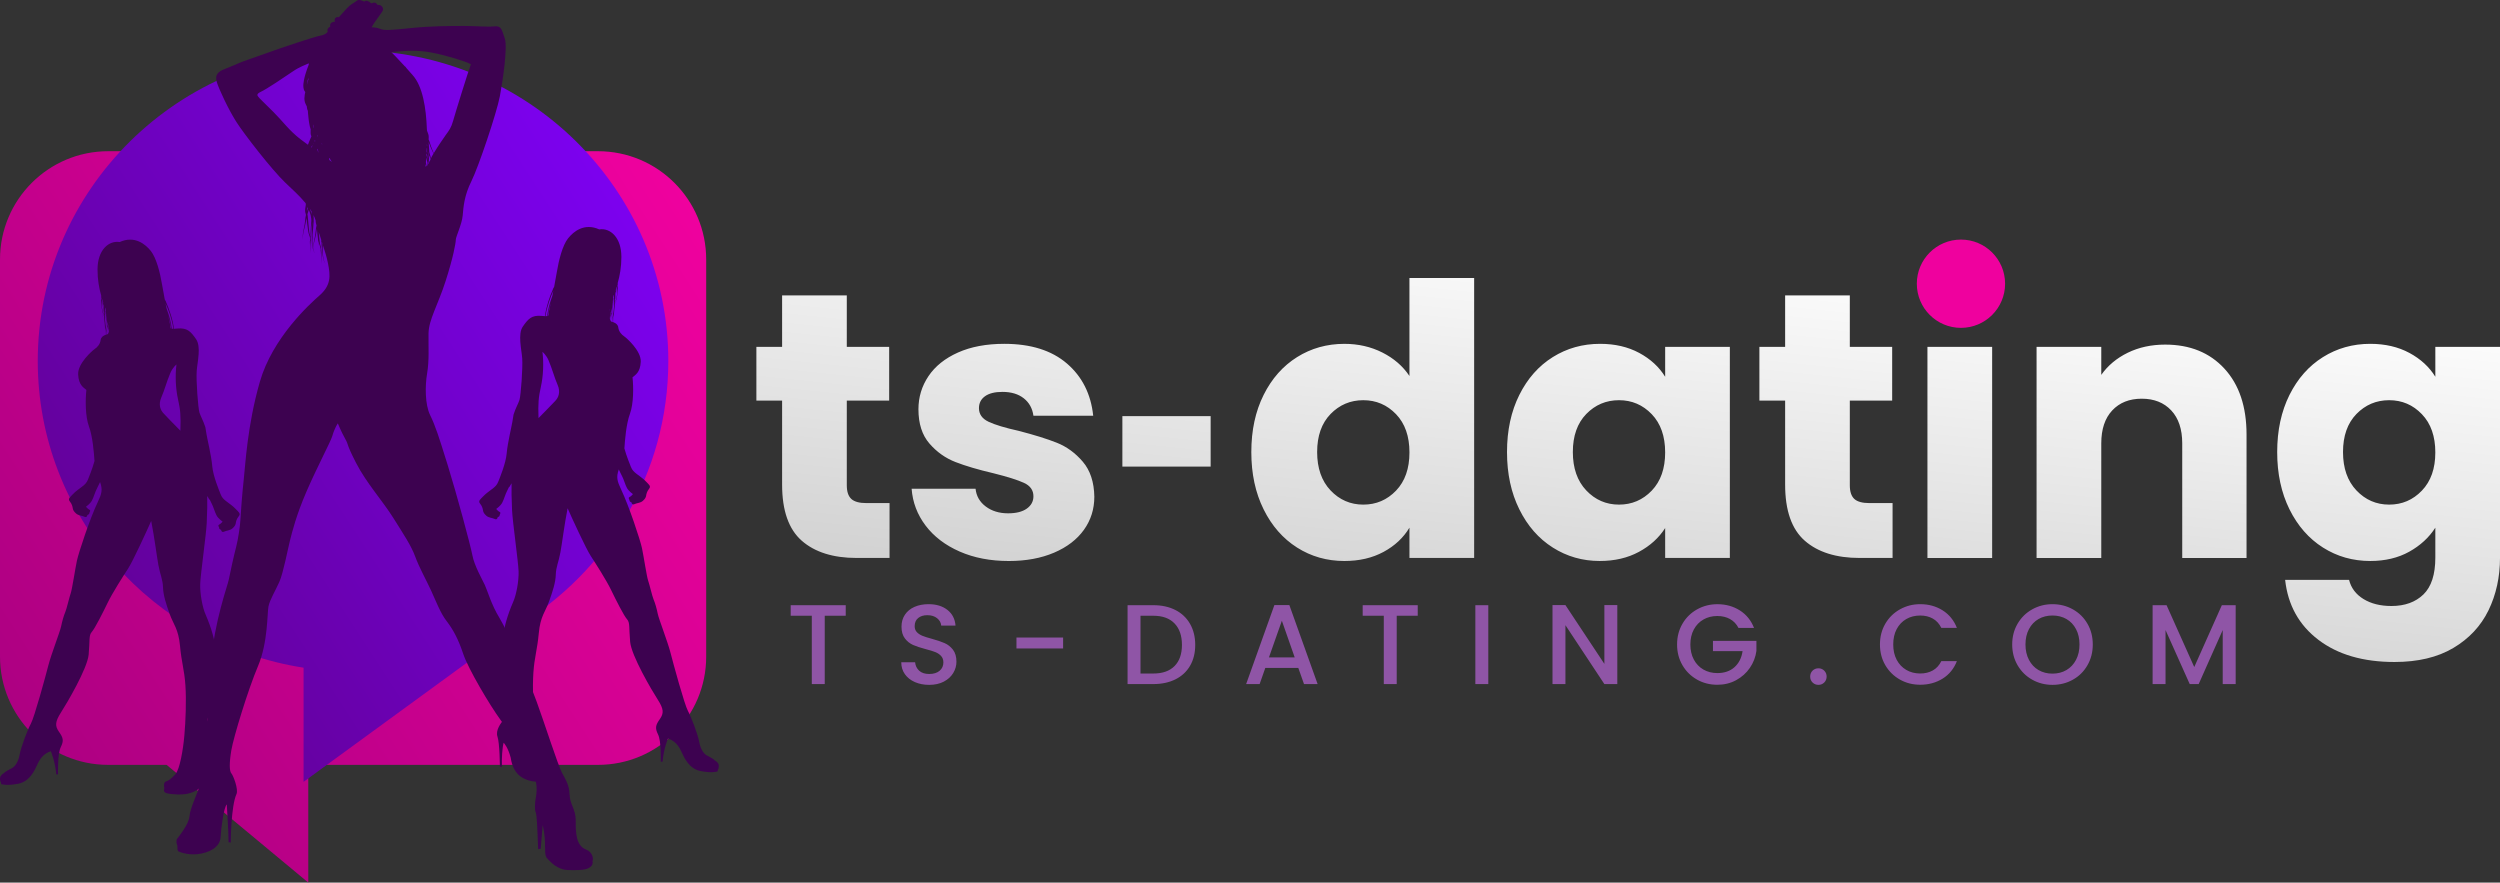<?xml version="1.0" encoding="iso-8859-1"?>
<!-- Generator: Adobe Illustrator 16.0.0, SVG Export Plug-In . SVG Version: 6.00 Build 0)  -->
<!DOCTYPE svg PUBLIC "-//W3C//DTD SVG 1.1//EN" "http://www.w3.org/Graphics/SVG/1.1/DTD/svg11.dtd">
<svg version="1.1" xmlns="http://www.w3.org/2000/svg" xmlns:xlink="http://www.w3.org/1999/xlink" x="0px" y="0px"
	 width="198.25px" height="69.989px" viewBox="0 0 198.25 69.989" style="enable-background:new 0 0 198.25 69.989;"
	 xml:space="preserve">
<rect x="0" y="0" width="198.25" height="69.989" fill="#333333" stroke="none"/>
<style type="text/css">
<![CDATA[
	.st0{enable-background:new    ;}
	.st1{fill:#EF019E;}
	.st2{fill:#8F55A6;}
	.st3{fill:url(#SVGID_1_);}
	.st4{fill:url(#SVGID_2_);}
	.st5{fill:url(#SVGID_3_);}
	.st6{fill:#3D0250;}
]]>
</style>
<g id="Ellipse_1_1_" class="st0">
	<g id="Ellipse_1">
		<g>
			<linearGradient id="SVGID_1_" gradientUnits="userSpaceOnUse" x1="56.051" y1="18.108" x2="-0.05" y2="54.54">
				<stop  offset="0" style="stop-color:#EF019E"/>
				<stop  offset="1" style="stop-color:#AD0082"/>
			</linearGradient>
			<path class="st3" d="M47.419,11.991H8.582C3.84,11.991,0,15.835,0,20.579V52.07c0,4.739,3.84,8.584,8.582,8.584h4.63
				l11.235,9.335v-9.335h22.972c4.741,0,8.582-3.845,8.582-8.584V20.579C56.001,15.835,52.161,11.991,47.419,11.991z"/>
		</g>
	</g>
</g>
<g id="Shape_3_copy_1_" class="st0">
	<g id="Shape_3_copy_3_">
		<g>
			<linearGradient id="SVGID_2_" gradientUnits="userSpaceOnUse" x1="49.178" y1="15.53" x2="7.42" y2="42.648">
				<stop  offset="0" style="stop-color:#7C01EF"/>
				<stop  offset="1" style="stop-color:#64019C"/>
			</linearGradient>
			<path class="st4" d="M52.998,28.625c0-13.605-11.193-24.634-25.001-24.634C14.19,3.991,2.994,15.02,2.994,28.625
				c0,12.287,9.136,22.469,21.08,24.323v9.051l16.861-12.298C48.166,45.386,52.998,37.562,52.998,28.625z"/>
		</g>
	</g>
</g>
<g id="Shape_6_1_" class="st0">
	<g id="Shape_6">
		<g>
			<path class="st6" d="M56.659,60.286c0-0.072-0.446-0.288-0.636-0.398c-0.191-0.109-0.463-0.438-0.572-1.042
				s-0.626-1.975-0.898-2.469c-0.272-0.494-1.17-3.785-1.388-4.636s-0.925-2.661-1.006-3.072c-0.082-0.412-0.218-0.878-0.327-1.125
				s-0.327-1.206-0.436-1.509c-0.109-0.302-0.354-1.947-0.489-2.578c-0.136-0.631-1.014-3.302-1.66-4.663
				c-0.3-0.631-0.395-0.946-0.177-1.563c0-0.002,0.001-0.004,0.002-0.006c0.116,0.241,0.199,0.43,0.262,0.542
				c0.126,0.228,0.243,0.668,0.381,0.924c0.137,0.256,0.476,0.492,0.476,0.492s-0.136,0.171-0.268,0.235s-0.021,0.166,0.003,0.262
				c-0.027,0.031,0.024,0.116,0.152,0.158c0.005,0.097,0.078,0.22,0.248,0.134c0.169-0.086,0.458-0.08,0.652-0.254
				c0.194-0.175,0.237-0.284,0.26-0.411s0.052-0.323,0.234-0.545c0.182-0.223-0.036-0.349-0.239-0.571
				c-0.203-0.224-0.562-0.469-0.756-0.619c-0.195-0.151-0.346-0.289-0.445-0.547c-0.07-0.181-0.34-0.822-0.518-1.469
				c0.001-0.019,0.004-0.035,0.005-0.054c0.041-0.604,0.137-1.879,0.436-2.688c0.299-0.81,0.286-2.14,0.204-2.894
				c0.218-0.192,0.613-0.371,0.653-1.234c0.041-0.864-1.129-1.893-1.32-2.017c-0.19-0.123-0.421-0.37-0.462-0.699
				c-0.028-0.225-0.189-0.335-0.345-0.399c-0.011-0.075-0.015-0.153-0.016-0.231c-0.001-0.11,0.003-0.221,0.01-0.33
				c0.009-0.142,0.021-0.282,0.033-0.423c0.011-0.08,0.021-0.162,0.029-0.244c0.009-0.087,0.016-0.175,0.021-0.264
				c0.005-0.02,0.01-0.038,0.016-0.057c0.015-0.049,0.03-0.098,0.047-0.146c0.016-0.047,0.033-0.094,0.049-0.144l0.001-0.006
				c-0.005,0.036-0.011,0.073-0.016,0.109c-0.007,0.057-0.013,0.113-0.015,0.172c-0.002,0.058,0,0.117,0.012,0.171
				c-0.01-0.055-0.012-0.114-0.009-0.171c0.003-0.057,0.01-0.112,0.019-0.167c0.012-0.077,0.026-0.153,0.04-0.229
				c0.031-0.124,0.052-0.258,0.062-0.398c0.014-0.123,0.022-0.25,0.021-0.381c-0.001-0.059-0.004-0.118-0.009-0.178
				c-0.003-0.028,0-0.126,0.007-0.225c0.163-0.571,0.289-1.24,0.289-2.056c0-1.563-0.898-2.318-1.755-2.182
				c-1.184-0.534-2.041,0.165-2.476,0.714c-0.436,0.548-0.734,1.728-0.884,2.646c-0.052,0.321-0.131,0.75-0.216,1.188
				c-0.033,0.057-0.062,0.109-0.092,0.166c-0.002,0.012-0.005,0.022-0.008,0.034c-0.138,0.314-0.263,0.643-0.369,0.979
				c-0.119,0.378-0.214,0.771-0.263,1.152c-0.073-0.004-0.164-0.011-0.277-0.021c-0.775-0.068-1.048,0.233-1.469,0.836
				c-0.422,0.604-0.109,1.798-0.055,2.538s-0.109,2.936-0.218,3.292c-0.084,0.274-0.305,0.641-0.47,1.163
				c-0.026,0.126-0.067,0.4-0.093,0.572c-0.048,0.321-0.383,1.686-0.45,2.498s-0.571,1.997-0.67,2.254
				c-0.099,0.257-0.25,0.396-0.445,0.546c-0.195,0.151-0.553,0.396-0.756,0.62c-0.203,0.223-0.421,0.348-0.239,0.57
				c0.182,0.223,0.211,0.419,0.234,0.546s0.066,0.236,0.26,0.411c0.194,0.174,0.483,0.168,0.652,0.254s0.243-0.037,0.247-0.134
				c0.127-0.043,0.18-0.127,0.152-0.158c0.023-0.096,0.134-0.197,0.002-0.262s-0.269-0.236-0.269-0.236s0.339-0.235,0.476-0.491
				c0.138-0.256,0.255-0.696,0.381-0.924c0.048-0.086,0.107-0.214,0.184-0.377c0.003,0.023,0.006,0.047,0.007,0.07
				c0.044-0.104,0.099-0.207,0.17-0.312c-0.013,0.521,0,1.248,0.041,2.152c0.041,0.905,0.49,4.047,0.517,4.828
				c0.027,0.781-0.19,1.906-0.436,2.441c-0.952,2.208-0.857,3.36-0.83,4.76c0.027,1.398,0.667,3.099,0.667,3.538
				s-0.408,0.81-0.599,1.043c-0.19,0.232-0.653,0.822-0.476,1.33s0.19,2.359,0.19,2.359l0.163,0.041
				c-0.027-0.658,0.027-1.537,0.136-1.921c0.068,0.069,0.354,0.412,0.558,1.18c0.204,1.427,1.075,1.729,1.592,1.852
				s1.374,0.055,1.673-0.027c0.3-0.082,0.245-0.273,0.205-0.397c0.055-0.178,0.055-0.48-0.123-0.535
				c-0.177-0.055-0.442-0.212-0.769-0.604c-0.327-0.391-0.592-1.872-0.694-3.045c-0.102-1.172-0.163-2.777-0.082-3.991
				s0.306-1.79,0.428-3.127c0.123-1.337,0.531-1.708,0.816-2.51c0.286-0.803,0.51-1.481,0.531-2.119
				c0.02-0.638,0.224-0.987,0.367-1.77s0.306-2.16,0.571-3.498c0.34,0.776,1.469,3.23,1.837,3.786
				c0.367,0.556,1.245,1.934,1.612,2.695c0.367,0.761,1.02,2.057,1.265,2.324c0.245,0.268,0.143,0.68,0.245,1.79
				c0.102,1.111,1.724,3.857,2.194,4.588c0.469,0.73,0.49,1.07,0.163,1.533c-0.327,0.462-0.408,0.699-0.143,1.224
				c0.266,0.524,0.214,2.157,0.214,2.157h0.143c0.082-1.016,0.428-1.838,0.428-1.838c0.571,0.195,0.847,0.576,1.062,1.039
				s0.602,1.367,1.53,1.543c0.928,0.175,1.245,0.041,1.295,0.041c0.051,0,0.077-0.052,0.057-0.134
				c0.041-0.031,0.077-0.121,0.086-0.278C57.019,60.574,56.894,60.41,56.659,60.286z M48.938,22.595
				c0.003,0.023,0.006,0.049,0.008,0.072c0.006,0.053,0.01,0.108,0.012,0.163c-0.002-0.014-0.004-0.027-0.006-0.041
				c-0.004-0.027-0.009-0.057-0.014-0.084c-0.004-0.025-0.008-0.05-0.012-0.073C48.93,22.619,48.934,22.606,48.938,22.595z
				 M48.81,22.985c0.003-0.011,0.007-0.02,0.01-0.03c0.002,0.019,0.004,0.037,0.005,0.056c-0.005,0.022-0.011,0.045-0.018,0.067
				c-0.001,0.007-0.004,0.014-0.006,0.021C48.805,23.062,48.808,23.023,48.81,22.985z M48.786,23.216
				c0.014-0.036,0.028-0.073,0.041-0.113c0-0.002,0.001-0.004,0.002-0.006c0.002,0.103-0.003,0.207-0.015,0.308
				c-0.002,0.015-0.004,0.03-0.006,0.044c-0.009,0.067-0.021,0.133-0.036,0.195c0.003-0.117,0.004-0.236,0.001-0.354
				c0-0.003,0.001-0.005,0.001-0.008C48.779,23.26,48.782,23.237,48.786,23.216z M48.774,23.084
				c-0.001,0.02-0.003,0.039-0.005,0.059c0-0.014-0.001-0.026-0.002-0.039C48.77,23.097,48.772,23.09,48.774,23.084z M48.77,23.908
				c0.002-0.008,0.003-0.017,0.004-0.024c0.004-0.027,0.005-0.057,0.002-0.085c-0.001-0.009-0.003-0.019-0.004-0.028v-0.016
				c0.007-0.039,0.014-0.078,0.021-0.116c0.031-0.124,0.053-0.259,0.062-0.398c0.014-0.116,0.021-0.236,0.021-0.358
				c0.004-0.033,0.006-0.065,0.007-0.1v-0.011c0.006-0.018,0.012-0.037,0.018-0.056c0.001,0.004,0.001,0.009,0.002,0.013
				c0.005,0.029,0.011,0.055,0.015,0.082c0.005,0.027,0.009,0.054,0.012,0.081c0.007,0.056,0.011,0.111,0.013,0.168
				c0.003,0.107-0.003,0.214-0.016,0.317c-0.001,0.016-0.004,0.03-0.006,0.045c-0.014,0.103-0.035,0.201-0.061,0.294
				c-0.013,0.051-0.029,0.098-0.045,0.147s-0.03,0.1-0.044,0.151c-0.002,0.008-0.004,0.017-0.006,0.025
				C48.767,23.996,48.769,23.953,48.77,23.908z M43.536,23.943c0.102-0.304,0.218-0.6,0.346-0.884
				c-0.028,0.14-0.056,0.278-0.083,0.412c-0.051,0.139-0.1,0.279-0.145,0.421c-0.122,0.387-0.218,0.788-0.266,1.178
				c-0.033,0.004-0.075,0.005-0.129,0.003C43.313,24.698,43.412,24.314,43.536,23.943z M43.691,23.99
				c-0.067,0.313-0.124,0.561-0.157,0.677c-0.03,0.106-0.03,0.188-0.031,0.25c-0.01,0.042-0.021,0.083-0.031,0.125
				c-0.009,0.008-0.021,0.014-0.036,0.019C43.486,24.705,43.577,24.342,43.691,23.99z M44.024,31.799
				c-0.259,0.26-0.749,0.795-1.32,1.357c-0.041-1.193,0-1.646,0.19-2.496s0.231-1.879,0.123-2.757c0,0,0.299,0.233,0.49,0.686
				c0.307,0.731,0.449,1.331,0.707,1.92C44.473,31.1,44.282,31.538,44.024,31.799z M48.704,23.886
				c-0.001,0.002-0.001,0.003-0.002,0.005c-0.015,0.049-0.03,0.1-0.044,0.15c-0.011,0.045-0.022,0.09-0.03,0.137
				c-0.001-0.001-0.001-0.001-0.001-0.002c0,0.001-0.001,0.001-0.001,0.002l0.001,0.003c0,0.003-0.001,0.005-0.001,0.008
				c-0.002-0.008-0.004-0.015-0.007-0.021c0.001,0.002,0.003,0.005,0.005,0.008c0-0.001,0-0.002,0-0.003
				c-0.003-0.005-0.005-0.009-0.008-0.013c-0.007-0.021-0.013-0.044-0.017-0.068c-0.004-0.028-0.004-0.06,0-0.087
				c0.004-0.027,0.011-0.054,0.02-0.078c0.008-0.025,0.016-0.05,0.024-0.074c0.003,0.024,0.007,0.049,0.011,0.072
				c-0.006,0.048-0.017,0.095-0.021,0.145c0.005-0.047,0.015-0.09,0.023-0.135l0.006,0.029c-0.002-0.01-0.004-0.021-0.006-0.031
				c0.001-0.008,0.002-0.014,0.004-0.021c0.003-0.027,0.004-0.057,0.002-0.085c-0.001-0.008-0.002-0.017-0.003-0.023
				c0.003-0.009,0.006-0.017,0.009-0.026c0.011-0.035,0.021-0.072,0.03-0.111C48.702,23.738,48.703,23.812,48.704,23.886z
				 M48.693,23.57c0.001,0.012,0.001,0.023,0.002,0.035c-0.01,0.055-0.022,0.108-0.037,0.159c-0.001,0.004-0.002,0.008-0.003,0.012
				c-0.002-0.011-0.004-0.021-0.007-0.031c-0.002-0.006-0.004-0.013-0.006-0.02c0-0.028,0.003-0.057,0.006-0.085
				c0.006-0.051,0.017-0.098,0.03-0.143C48.681,23.523,48.686,23.548,48.693,23.57z M48.626,23.498
				c0.001-0.008,0.003-0.016,0.004-0.022c0.013-0.033,0.025-0.067,0.038-0.102c0.001,0.021,0.001,0.04,0.003,0.061
				c0,0.01,0.002,0.021,0.002,0.031c-0.015,0.054-0.027,0.11-0.033,0.172c-0.002,0.023-0.003,0.047-0.004,0.07
				c-0.005-0.016-0.011-0.032-0.017-0.048C48.622,23.606,48.624,23.552,48.626,23.498z M48.567,24.441
				c0.004-0.128,0.011-0.256,0.018-0.383c0.014-0.122,0.025-0.246,0.033-0.371c0.006,0.017,0.013,0.033,0.019,0.051
				c0,0.028,0.002,0.057,0.004,0.085c-0.009,0.031-0.019,0.062-0.028,0.095c-0.007,0.025-0.014,0.053-0.018,0.083
				s-0.003,0.062,0.001,0.092c0.003,0.02,0.008,0.038,0.013,0.055c0,0,0-0.001,0-0.001c-0.002-0.004-0.005-0.007-0.007-0.01
				c0.003,0.006,0.007,0.013,0.011,0.019c0.004,0.012,0.008,0.024,0.013,0.036c0,0.003-0.001,0.007-0.001,0.011
				c-0.004,0.027-0.008,0.057-0.008,0.086c0,0.029,0.003,0.061,0.013,0.083c-0.009-0.023-0.013-0.054-0.011-0.082
				c0-0.03,0.004-0.058,0.009-0.085c0-0.002,0.001-0.004,0.001-0.006c0.006,0.016,0.013,0.029,0.02,0.044
				c-0.007-0.015-0.013-0.03-0.019-0.046c0-0.004,0.001-0.007,0.002-0.01c0.013,0.021,0.025,0.042,0.038,0.062
				c-0.003-0.007-0.007-0.015-0.01-0.021c-0.009-0.015-0.018-0.029-0.026-0.043c0.009-0.047,0.021-0.092,0.033-0.136
				c0.012-0.041,0.025-0.082,0.039-0.121c-0.001,0.279-0.023,0.56-0.061,0.83c-0.013,0.1-0.03,0.195-0.046,0.294
				c-0.019-0.089-0.027-0.185-0.03-0.279C48.562,24.662,48.563,24.552,48.567,24.441z M48.458,24.591v0.065
				c-0.001,0.016-0.003,0.031-0.005,0.047c0-0.002-0.001-0.004-0.002-0.006c-0.002-0.006-0.005-0.012-0.007-0.017
				C48.448,24.65,48.453,24.62,48.458,24.591z M48.414,24.864c0,0.021,0,0.042,0.001,0.062c0-0.028,0-0.056,0.001-0.083
				c0.005-0.03,0.009-0.061,0.014-0.09c0.001-0.006,0.002-0.013,0.003-0.019c0.004,0.009,0.009,0.02,0.013,0.029
				c-0.003,0.029-0.006,0.058-0.009,0.088c-0.01,0.111-0.018,0.225-0.02,0.339c0,0.016,0,0.031,0,0.046
				c-0.006-0.052-0.01-0.104-0.012-0.157c-0.002-0.052-0.002-0.104-0.002-0.157C48.407,24.903,48.41,24.884,48.414,24.864z
				 M48.323,24.757c0-0.019,0.001-0.036,0.002-0.055c0.001,0.005,0.001,0.011,0.002,0.016C48.327,24.73,48.325,24.744,48.323,24.757
				z M48.332,24.617c0.002-0.024,0.004-0.049,0.007-0.074l0.007-0.023c0.001,0.005,0.002,0.009,0.003,0.014
				c-0.004,0.036-0.008,0.073-0.012,0.11C48.336,24.635,48.334,24.626,48.332,24.617z M48.346,25.199
				c-0.002-0.014-0.004-0.026-0.006-0.041c0.005-0.028,0.011-0.058,0.016-0.087C48.352,25.113,48.349,25.156,48.346,25.199z
				 M48.361,25.273c0.006-0.065,0.013-0.132,0.022-0.197c0.002-0.017,0.004-0.034,0.007-0.05c0.001,0.019,0.002,0.037,0.004,0.057
				c0.005,0.069,0.014,0.138,0.026,0.204c0.001,0.025,0.002,0.051,0.004,0.076c0.004,0.038,0.01,0.075,0.02,0.108
				C48.411,25.435,48.382,25.366,48.361,25.273z M48.531,25.518c-0.016-0.005-0.031-0.01-0.045-0.015
				c-0.014-0.004-0.026-0.014-0.039-0.027c-0.009-0.035-0.014-0.074-0.017-0.113c0-0.009,0-0.018,0-0.026
				c0.005,0.022,0.011,0.045,0.017,0.066c-0.007-0.028-0.013-0.058-0.018-0.087c0-0.041,0.001-0.081,0.003-0.121
				c0.006-0.109,0.018-0.217,0.032-0.324c0.002,0.039,0.004,0.078,0.007,0.116c0.008,0.107,0.023,0.215,0.051,0.309
				c-0.003,0.059-0.007,0.118-0.007,0.177c0.002-0.054,0.006-0.106,0.011-0.159c0.004-0.054,0.01-0.106,0.013-0.16
				c0.003-0.055,0.002-0.111-0.005-0.166s-0.02-0.106-0.035-0.154c-0.005-0.018-0.012-0.035-0.017-0.052c0-0.015,0-0.029,0-0.044
				c0.009-0.064,0.02-0.129,0.03-0.192c0.009-0.055,0.019-0.108,0.027-0.165v0.06c0.001,0.112,0.004,0.226,0.013,0.337
				c0.008,0.097,0.021,0.194,0.043,0.281c-0.001,0.008-0.002,0.015-0.003,0.021c-0.018,0.107-0.034,0.216-0.048,0.325L48.531,25.518
				z M48.482,24.851c0,0.001,0,0.002,0.001,0.003c0.016,0.044,0.028,0.091,0.037,0.141c0.008,0.05,0.01,0.104,0.009,0.156
				c-0.001,0.047-0.004,0.095-0.007,0.143c-0.023-0.098-0.033-0.204-0.038-0.31C48.482,24.939,48.482,24.896,48.482,24.851z
				 M48.548,25.522c0.005-0.035,0.011-0.071,0.016-0.106c0.017-0.106,0.037-0.211,0.057-0.315c0.014-0.073,0.029-0.146,0.043-0.222
				c-0.001,0.042-0.003,0.083-0.005,0.125c-0.003,0.111-0.004,0.224,0,0.337c0.003,0.077,0.01,0.154,0.022,0.229
				C48.636,25.55,48.59,25.535,48.548,25.522z"/>
		</g>
	</g>
</g>
<g id="Shape_6_copy_1_" class="st0">
	<g id="Shape_6_copy_3_">
		<g>
			<path class="st6" d="M18.7,40.37c-0.203-0.224-0.562-0.469-0.756-0.619c-0.195-0.151-0.346-0.289-0.445-0.547
				c-0.099-0.258-0.603-1.441-0.67-2.254c-0.067-0.812-0.402-2.177-0.45-2.498c-0.026-0.172-0.066-0.446-0.093-0.572
				c-0.166-0.523-0.386-0.889-0.47-1.163c-0.109-0.357-0.272-2.552-0.218-3.292c0.055-0.74,0.367-1.934-0.054-2.537
				c-0.422-0.604-0.694-0.905-1.47-0.837c-0.114,0.01-0.205,0.018-0.277,0.021c-0.049-0.382-0.144-0.774-0.263-1.152
				c-0.106-0.336-0.23-0.664-0.369-0.979c-0.002-0.011-0.005-0.022-0.008-0.034c-0.03-0.057-0.059-0.109-0.092-0.165
				c-0.085-0.439-0.164-0.868-0.216-1.188c-0.15-0.919-0.449-2.099-0.884-2.647s-1.292-1.248-2.476-0.713
				c-0.857-0.138-1.755,0.617-1.755,2.181c0,0.815,0.126,1.484,0.29,2.056c0.006,0.099,0.009,0.196,0.006,0.225
				c-0.005,0.06-0.008,0.119-0.009,0.178c-0.002,0.131,0.006,0.258,0.021,0.382c0.009,0.14,0.031,0.273,0.062,0.397
				c0.014,0.076,0.028,0.152,0.04,0.229c0.008,0.055,0.016,0.11,0.019,0.168c0.003,0.056,0.001,0.115-0.009,0.17
				c0.012-0.054,0.014-0.113,0.012-0.172c-0.002-0.058-0.008-0.114-0.015-0.171c-0.005-0.036-0.01-0.072-0.016-0.109l0.001,0.006
				c0.016,0.05,0.033,0.097,0.049,0.144c0.016,0.048,0.032,0.096,0.047,0.146c0.005,0.019,0.01,0.038,0.016,0.057
				c0.005,0.089,0.012,0.177,0.021,0.264c0,0.001,0,0.002,0,0.002c0,0,0-0.001,0-0.001c0.008,0.081,0.018,0.163,0.029,0.243
				c0.012,0.141,0.023,0.281,0.032,0.422c0.007,0.11,0.012,0.221,0.01,0.332c-0.001,0.077-0.005,0.155-0.016,0.23
				c-0.156,0.064-0.317,0.175-0.345,0.399c-0.041,0.329-0.272,0.576-0.462,0.699c-0.191,0.124-1.361,1.152-1.32,2.017
				c0.041,0.864,0.435,1.042,0.653,1.234c-0.082,0.754-0.095,2.085,0.204,2.894c0.299,0.81,0.395,2.085,0.436,2.688
				c0.001,0.019,0.004,0.036,0.005,0.054c-0.178,0.646-0.448,1.287-0.518,1.469c-0.099,0.258-0.25,0.396-0.445,0.547
				c-0.195,0.15-0.553,0.396-0.756,0.619c-0.203,0.223-0.421,0.349-0.239,0.571c0.182,0.222,0.211,0.417,0.234,0.545
				c0.023,0.127,0.066,0.236,0.26,0.41c0.194,0.175,0.483,0.169,0.652,0.255s0.243-0.037,0.247-0.134
				c0.127-0.043,0.179-0.127,0.152-0.157c0.024-0.096,0.135-0.198,0.003-0.263s-0.268-0.235-0.268-0.235s0.338-0.237,0.476-0.493
				c0.137-0.255,0.254-0.695,0.381-0.922c0.062-0.113,0.146-0.301,0.262-0.543c0.001,0.002,0.001,0.004,0.002,0.006
				c0.218,0.617,0.123,0.933-0.177,1.563c-0.646,1.361-1.524,4.032-1.66,4.663c-0.136,0.631-0.381,2.276-0.49,2.578
				s-0.327,1.263-0.436,1.509c-0.109,0.247-0.245,0.714-0.327,1.125c-0.082,0.411-0.789,2.222-1.006,3.072s-1.116,4.142-1.388,4.636
				c-0.272,0.493-0.789,1.865-0.898,2.469s-0.381,0.933-0.572,1.043c-0.19,0.109-0.636,0.325-0.636,0.397
				c-0.234,0.123-0.359,0.288-0.347,0.493c0.01,0.157,0.046,0.248,0.087,0.278c-0.02,0.082,0.005,0.134,0.056,0.134
				c0.051,0,0.368,0.134,1.296-0.041c0.929-0.176,1.316-1.08,1.531-1.543c0.214-0.464,0.49-0.844,1.061-1.039
				c0,0,0.347,0.822,0.429,1.838h0.143c0,0-0.051-1.632,0.214-2.157c0.265-0.524,0.184-0.761-0.143-1.224s-0.306-0.803,0.164-1.533
				c0.469-0.729,2.091-3.477,2.193-4.588c0.102-1.11,0-1.522,0.245-1.79c0.245-0.268,0.898-1.563,1.265-2.324
				c0.367-0.762,1.245-2.14,1.612-2.695c0.367-0.556,1.497-3.01,1.836-3.785c0.265,1.337,0.429,2.716,0.571,3.497
				c0.143,0.781,0.347,1.132,0.367,1.77s0.245,1.316,0.531,2.119c0.286,0.802,0.694,1.173,0.816,2.51
				c0.122,1.337,0.347,1.913,0.428,3.127c0.082,1.214,0.021,2.818-0.082,3.991s-0.367,2.654-0.694,3.045s-0.592,0.549-0.769,0.604
				c-0.177,0.056-0.177,0.356-0.123,0.534c-0.041,0.124-0.095,0.316,0.204,0.398c0.299,0.083,1.156,0.151,1.673,0.027
				c0.517-0.123,1.388-0.426,1.592-1.852c0.204-0.768,0.49-1.111,0.558-1.18c0.109,0.384,0.164,1.263,0.136,1.921l0.163-0.041
				c0,0,0.014-1.852,0.19-2.359s-0.286-1.098-0.476-1.331c-0.19-0.232-0.599-0.603-0.599-1.042s0.64-2.14,0.667-3.538
				c0.027-1.399,0.122-2.552-0.83-4.76c-0.245-0.535-0.462-1.66-0.436-2.441c0.027-0.781,0.477-3.923,0.517-4.828
				c0.041-0.905,0.055-1.632,0.041-2.153c0.071,0.105,0.126,0.208,0.17,0.312c0.001-0.023,0.004-0.047,0.006-0.07
				c0.077,0.163,0.136,0.291,0.184,0.377c0.126,0.228,0.243,0.668,0.38,0.924c0.138,0.255,0.477,0.491,0.477,0.491
				s-0.137,0.172-0.269,0.236s-0.021,0.166,0.003,0.263c-0.028,0.03,0.024,0.114,0.152,0.157c0.004,0.097,0.078,0.22,0.247,0.134
				c0.169-0.086,0.458-0.081,0.653-0.255c0.194-0.174,0.237-0.283,0.26-0.41c0.022-0.128,0.052-0.323,0.234-0.546
				C19.121,40.719,18.903,40.593,18.7,40.37z M8.242,24.103c0,0.014-0.001,0.027-0.002,0.04c-0.002-0.02-0.003-0.039-0.005-0.06
				C8.237,24.09,8.24,24.097,8.242,24.103z M8.19,23.955l0.01,0.029c0.002,0.039,0.004,0.076,0.008,0.114
				c-0.002-0.007-0.004-0.014-0.006-0.021c-0.006-0.021-0.012-0.045-0.017-0.067C8.186,23.992,8.188,23.974,8.19,23.955z
				 M8.183,24.103c0.013,0.04,0.027,0.077,0.042,0.113c0.003,0.021,0.007,0.044,0.01,0.065c0.001,0.003,0.001,0.005,0.001,0.008
				c-0.002,0.119-0.001,0.237,0.002,0.354c-0.014-0.062-0.026-0.128-0.036-0.194c-0.002-0.016-0.004-0.03-0.006-0.045
				c-0.012-0.101-0.018-0.204-0.015-0.308C8.181,24.099,8.182,24.101,8.183,24.103z M8.052,23.83
				c0.002-0.055,0.006-0.11,0.012-0.164c0.002-0.022,0.005-0.047,0.008-0.071c0.004,0.013,0.008,0.024,0.012,0.036
				c-0.004,0.025-0.007,0.049-0.012,0.073c-0.005,0.027-0.01,0.057-0.014,0.085C8.056,23.803,8.054,23.816,8.052,23.83z
				 M8.239,25.015c-0.014-0.052-0.029-0.102-0.044-0.151c-0.016-0.049-0.031-0.097-0.045-0.147
				c-0.026-0.093-0.047-0.191-0.061-0.294c-0.002-0.015-0.004-0.029-0.006-0.045c-0.013-0.104-0.019-0.21-0.016-0.316
				c0.001-0.057,0.006-0.113,0.013-0.168c0.003-0.028,0.008-0.055,0.012-0.081c0.004-0.028,0.01-0.055,0.015-0.082
				c0-0.005,0.002-0.01,0.002-0.014c0.006,0.019,0.012,0.037,0.018,0.056v0.011c0.001,0.033,0.003,0.066,0.007,0.099
				c-0.001,0.123,0.007,0.243,0.021,0.359c0.009,0.141,0.031,0.274,0.062,0.398c0.007,0.038,0.014,0.077,0.021,0.115v0.018
				c-0.001,0.009-0.003,0.018-0.003,0.027c-0.003,0.028-0.002,0.058,0.002,0.085c0.001,0.008,0.003,0.017,0.004,0.024
				c0.001,0.044,0.002,0.089,0.005,0.132C8.243,25.031,8.241,25.022,8.239,25.015z M8.579,25.755
				c0.004,0.029,0.009,0.059,0.014,0.088c0.001,0.028,0.001,0.056,0.001,0.084c0.001-0.021,0.001-0.042,0.002-0.062l0.009,0.059
				c0,0.053,0,0.104-0.002,0.157s-0.006,0.106-0.012,0.157c0-0.015,0-0.03,0-0.045c-0.002-0.115-0.01-0.228-0.02-0.34
				c-0.002-0.029-0.006-0.059-0.009-0.088l0.013-0.029C8.577,25.741,8.578,25.748,8.579,25.755z M8.551,25.649
				c0-0.02,0-0.039,0-0.06c0.005,0.031,0.01,0.061,0.016,0.091c-0.003,0.006-0.005,0.011-0.008,0.017
				c-0.001,0.002-0.001,0.004-0.002,0.007c-0.002-0.016-0.003-0.032-0.005-0.048V25.649z M8.339,24.434
				c0.001-0.02,0.001-0.039,0.002-0.059c0.013,0.033,0.025,0.067,0.038,0.101c0.001,0.008,0.003,0.015,0.004,0.022
				c0.002,0.054,0.004,0.108,0.007,0.162c-0.006,0.016-0.012,0.031-0.017,0.048c0-0.023-0.001-0.047-0.004-0.07
				c-0.006-0.062-0.018-0.118-0.033-0.173C8.337,24.455,8.338,24.444,8.339,24.434z M8.316,24.571
				c0.007-0.023,0.012-0.048,0.016-0.072c0.013,0.044,0.023,0.092,0.03,0.142c0.004,0.028,0.005,0.057,0.006,0.085
				c-0.002,0.007-0.004,0.014-0.006,0.021c-0.002,0.01-0.005,0.02-0.007,0.03c-0.001-0.004-0.002-0.008-0.004-0.012
				c-0.014-0.051-0.027-0.104-0.037-0.159C8.315,24.594,8.316,24.582,8.316,24.571z M8.312,24.665
				c0.009,0.038,0.019,0.076,0.03,0.111l0.009,0.026c-0.001,0.008-0.002,0.016-0.003,0.023c-0.002,0.028-0.001,0.058,0.002,0.085
				c0.001,0.007,0.002,0.014,0.003,0.02c-0.002,0.012-0.004,0.022-0.006,0.033c0.002-0.011,0.004-0.021,0.006-0.03
				c0.008,0.045,0.018,0.088,0.023,0.134c-0.004-0.049-0.014-0.096-0.021-0.144c0.004-0.023,0.008-0.048,0.011-0.072
				c0.009,0.024,0.017,0.049,0.025,0.074c0.007,0.024,0.015,0.05,0.019,0.078c0.004,0.028,0.004,0.058,0,0.087
				c-0.003,0.024-0.009,0.046-0.017,0.067c-0.002,0.005-0.005,0.01-0.008,0.014c0,0.001,0,0.002,0.001,0.003l0.004-0.009
				c-0.002,0.008-0.004,0.016-0.007,0.022c0-0.003-0.001-0.005-0.001-0.007c0-0.002,0.001-0.003,0.002-0.004
				c0,0-0.001-0.001-0.001-0.002c0,0.001,0,0.001-0.001,0.002c-0.008-0.047-0.019-0.092-0.03-0.137
				c-0.014-0.051-0.029-0.102-0.044-0.15c0-0.001-0.001-0.003-0.001-0.005C8.307,24.812,8.308,24.738,8.312,24.665z M8.307,24.928
				c0.013,0.04,0.026,0.079,0.039,0.121c0.013,0.044,0.024,0.088,0.033,0.135l-0.026,0.044c-0.003,0.007-0.007,0.015-0.01,0.021
				c0.013-0.021,0.025-0.042,0.038-0.062c0,0.003,0.001,0.006,0.002,0.009c-0.006,0.017-0.013,0.032-0.019,0.047
				c0.007-0.014,0.013-0.028,0.02-0.044c0,0.002,0.001,0.004,0.001,0.006c0.005,0.027,0.009,0.056,0.009,0.084
				c0.001,0.029-0.002,0.06-0.011,0.083c0.01-0.022,0.014-0.054,0.014-0.083c0-0.029-0.004-0.059-0.008-0.086
				c-0.001-0.004-0.001-0.007-0.002-0.011c0.005-0.012,0.009-0.023,0.013-0.035c0.004-0.007,0.007-0.014,0.011-0.02
				c-0.002,0.003-0.004,0.006-0.007,0.01c0,0,0,0.001-0.001,0.001c0.006-0.017,0.01-0.035,0.014-0.055
				c0.005-0.029,0.005-0.062,0.001-0.092c-0.004-0.03-0.011-0.058-0.018-0.084c-0.009-0.031-0.019-0.062-0.029-0.094
				c0.003-0.028,0.004-0.056,0.005-0.085c0.006-0.018,0.012-0.035,0.019-0.051c0.008,0.125,0.019,0.249,0.033,0.371
				c0.007,0.127,0.014,0.255,0.018,0.383c0.003,0.11,0.005,0.221,0,0.331c-0.003,0.095-0.012,0.19-0.03,0.279
				c-0.017-0.099-0.033-0.194-0.046-0.293C8.33,25.488,8.308,25.207,8.307,24.928z M8.328,26.569
				c0.012-0.074,0.019-0.151,0.022-0.229c0.004-0.112,0.003-0.225,0-0.336c-0.001-0.042-0.003-0.083-0.005-0.125
				c0.014,0.075,0.029,0.148,0.043,0.222c0.021,0.104,0.04,0.209,0.057,0.315c0.005,0.035,0.011,0.071,0.016,0.106
				C8.42,26.535,8.374,26.55,8.328,26.569z M8.523,26.503c-0.014,0.005-0.029,0.01-0.045,0.015
				c-0.004-0.038-0.008-0.076-0.013-0.113c-0.014-0.109-0.031-0.218-0.048-0.325c-0.001-0.008-0.002-0.015-0.003-0.022
				c0.022-0.087,0.035-0.185,0.043-0.281c0.009-0.111,0.012-0.225,0.013-0.337V25.38c0.009,0.055,0.019,0.109,0.027,0.163
				c0.011,0.064,0.021,0.129,0.03,0.193c0,0.015,0,0.029,0,0.044c-0.006,0.017-0.012,0.034-0.018,0.052
				c-0.015,0.048-0.027,0.1-0.034,0.154c-0.007,0.055-0.008,0.111-0.005,0.166c0.003,0.054,0.009,0.106,0.013,0.16
				c0.005,0.053,0.009,0.105,0.011,0.16c0-0.06-0.003-0.119-0.006-0.178c0.027-0.094,0.042-0.201,0.051-0.309
				c0.003-0.038,0.005-0.077,0.007-0.116c0.014,0.106,0.026,0.215,0.032,0.324c0.002,0.04,0.003,0.08,0.002,0.121
				c-0.004,0.029-0.01,0.059-0.018,0.087c0.006-0.021,0.012-0.044,0.017-0.066c0,0.009,0,0.018,0,0.025
				c-0.002,0.039-0.007,0.08-0.017,0.114C8.55,26.489,8.537,26.499,8.523,26.503z M8.528,25.851c0,0.045,0,0.089-0.002,0.133
				c-0.004,0.105-0.014,0.212-0.037,0.31c-0.003-0.048-0.006-0.096-0.008-0.143c-0.001-0.054,0.001-0.106,0.009-0.156
				c0.009-0.05,0.021-0.097,0.037-0.141C8.527,25.853,8.527,25.852,8.528,25.851z M8.566,26.472c0.01-0.033,0.016-0.07,0.02-0.108
				c0.002-0.025,0.004-0.051,0.005-0.076c0.012-0.066,0.021-0.135,0.026-0.204c0.002-0.02,0.003-0.038,0.004-0.057
				c0.002,0.017,0.004,0.032,0.007,0.05c0.008,0.065,0.015,0.132,0.022,0.198C8.628,26.366,8.599,26.434,8.566,26.472z
				 M8.664,26.199c-0.003-0.043-0.006-0.086-0.01-0.128c0.005,0.029,0.011,0.059,0.016,0.088
				C8.669,26.173,8.666,26.186,8.664,26.199z M8.672,25.644c-0.004-0.037-0.008-0.073-0.012-0.11
				c0.001-0.004,0.002-0.009,0.003-0.014c0.002,0.008,0.005,0.016,0.007,0.023c0.003,0.025,0.004,0.05,0.007,0.074
				C8.676,25.626,8.674,25.635,8.672,25.644z M8.682,25.718c0-0.005,0.001-0.011,0.002-0.016c0.001,0.019,0.002,0.036,0.002,0.055
				C8.685,25.744,8.683,25.73,8.682,25.718z M13.474,24.944c0.124,0.369,0.223,0.754,0.276,1.129
				c-0.054,0.002-0.097,0.001-0.129-0.003c-0.047-0.39-0.144-0.791-0.266-1.178c-0.045-0.142-0.093-0.282-0.145-0.421
				c-0.027-0.134-0.055-0.271-0.083-0.411C13.256,24.344,13.373,24.64,13.474,24.944z M13.573,26.061
				c-0.015-0.005-0.027-0.011-0.036-0.019c-0.01-0.042-0.021-0.083-0.031-0.124c-0.001-0.062,0-0.145-0.031-0.251
				c-0.033-0.116-0.09-0.363-0.157-0.677C13.433,25.343,13.523,25.705,13.573,26.061z M14.305,34.156
				c-0.571-0.562-1.062-1.097-1.319-1.357c-0.258-0.261-0.449-0.699-0.19-1.29c0.258-0.59,0.4-1.188,0.707-1.92
				c0.191-0.452,0.49-0.686,0.49-0.686c-0.108,0.878-0.068,1.906,0.123,2.757S14.346,32.963,14.305,34.156z"/>
		</g>
	</g>
</g>
<g id="Shape_3_1_" class="st0">
	<g id="Shape_3">
		<g>
			<path class="st6" d="M46.5,67.381c-0.846-0.313-0.846-1.375-0.846-2.337c0-0.875-0.454-1.24-0.485-2.024
				s-0.282-1.129-0.611-1.757c-0.329-0.627-1.395-3.969-2.005-5.632s-2.256-5.507-2.93-6.604c-0.673-1.098-0.955-2.165-1.175-2.636
				c-0.219-0.471-0.83-1.521-0.987-2.354c-0.157-0.831-1.238-4.832-1.958-7.153c-0.721-2.321-0.987-3.138-1.395-3.969
				c-0.408-0.831-0.408-2.321-0.235-3.325c0.172-1.005,0.094-2.071,0.109-3.154c0.016-1.082,0.737-2.228,1.348-4.125
				c0.611-1.898,0.814-3.044,0.814-3.295s0.486-1.224,0.548-1.93s0.125-1.584,0.689-2.714c0.563-1.129,2.005-5.412,2.256-6.729
				c0.25-1.318,0.626-3.938,0.392-4.597c-0.235-0.659-0.251-1.02-0.815-0.957s-1.425-0.031-2.444-0.031c-1.018,0-2.601,0-4.23,0.172
				c-1.629,0.173-2.068,0.188-2.381,0.063c-0.313-0.126-0.595-0.126-0.689-0.126c0.251-0.486,0.83-1.16,0.893-1.349
				s-0.11-0.471-0.423-0.424c-0.11-0.204-0.282-0.235-0.486-0.125c-0.235-0.188-0.407-0.283-0.564-0.142
				c-0.267-0.126-0.455-0.188-0.626-0.047c-0.172,0.141-0.345,0.204-0.564,0.393c-0.219,0.188-0.721,0.784-0.831,0.894
				c-0.219-0.062-0.391,0.095-0.313,0.361c-0.204-0.017-0.454,0.125-0.36,0.376c-0.188,0.094-0.282,0.235-0.204,0.393
				c-0.094,0.173-0.297,0.282-0.658,0.345c-0.361,0.063-2.977,0.926-4.136,1.35c-1.159,0.423-2.053,0.706-2.334,0.847
				c-0.282,0.142-0.94,0.377-1.207,0.502c-0.266,0.126-0.658,0.361-0.47,0.957c0.188,0.597,0.924,2.181,1.566,3.185
				s2.836,3.812,3.838,4.77c0.553,0.527,1.163,1.074,1.646,1.659c0.004,0.036,0.009,0.072,0.016,0.109
				c-0.023,0.118-0.043,0.236-0.055,0.357c-0.007,0.102-0.009,0.213,0.028,0.319c0.015,0.048,0.026,0.099,0.037,0.151
				c-0.033,0.14-0.057,0.283-0.065,0.425c-0.015,0.172-0.041,0.344-0.075,0.514c-0.033,0.171-0.074,0.341-0.097,0.515
				c-0.024,0.173-0.027,0.349-0.012,0.522c-0.007-0.174,0.004-0.349,0.035-0.519c0.031-0.171,0.079-0.338,0.12-0.508
				c0.042-0.17,0.077-0.342,0.101-0.517c0.007-0.068,0.018-0.134,0.031-0.2c0.022,0.159,0.042,0.32,0.061,0.48
				c0.024,0.196,0.047,0.393,0.081,0.59c0.019,0.097,0.036,0.196,0.078,0.292c0.037,0.087,0.057,0.184,0.073,0.279
				c0.002,0.012,0.003,0.023,0.004,0.034c-0.015,0.158-0.036,0.314-0.072,0.469c0.036-0.13,0.061-0.262,0.08-0.395
				c0.044,0.354,0.046,0.713,0.046,1.07c0.015-0.394,0.032-0.789-0.011-1.186c-0.003-0.023-0.006-0.048-0.01-0.072
				c0.022-0.201,0.036-0.403,0.056-0.604c0.017-0.198,0.033-0.397,0.063-0.593c0.003-0.017,0.003-0.032,0.005-0.048
				c0,0.148-0.006,0.299-0.014,0.449c-0.01,0.175-0.024,0.349-0.028,0.525c0,0.044-0.001,0.088,0.004,0.135
				c0.007,0.046,0.01,0.082,0.01,0.127l-0.001,0.262c-0.001,0.253,0.038,0.507,0.123,0.744c0.001,0.007,0.001,0.013,0.001,0.02
				c0-0.006,0-0.011,0-0.018c0.033,0.093,0.072,0.182,0.12,0.268c-0.05-0.103-0.089-0.209-0.12-0.317
				c-0.002-0.151,0.009-0.303,0.037-0.451c0.031-0.171,0.079-0.337,0.12-0.508c0.042-0.169,0.077-0.341,0.1-0.516
				c0.006-0.068,0.018-0.135,0.031-0.2c0.001,0.006,0.002,0.012,0.002,0.019c0,0.021-0.001,0.042-0.001,0.063
				c0.008,0.22,0.042,0.434,0.067,0.646c0.014,0.106,0.026,0.213,0.032,0.32c0.005,0.106,0.008,0.216-0.022,0.319
				c0.039-0.102,0.043-0.212,0.046-0.319c0-0.035,0-0.07-0.001-0.104c0.006,0.042,0.012,0.083,0.019,0.125
				c0.018,0.098,0.035,0.197,0.077,0.293c0.038,0.087,0.058,0.183,0.073,0.279c0.002,0.012,0.003,0.023,0.004,0.035
				c-0.014,0.157-0.036,0.313-0.072,0.467c0.036-0.129,0.061-0.261,0.081-0.395c0.044,0.354,0.045,0.714,0.046,1.072
				c0.016-0.395,0.032-0.791-0.011-1.187c-0.003-0.023-0.006-0.048-0.01-0.071c0.02-0.176,0.034-0.352,0.048-0.526
				c0.013,0.04,0.027,0.081,0.04,0.122c-0.002,0.043-0.005,0.088-0.006,0.132c-0.001,0.045-0.001,0.089,0.003,0.136
				c0.008,0.046,0.011,0.082,0.011,0.127l-0.002,0.262c-0.003,0.352,0.074,0.707,0.243,1.013c-0.155-0.313-0.213-0.666-0.195-1.012
				l0.014-0.262c0.002-0.043,0-0.094-0.005-0.134c-0.001-0.021,0.001-0.042,0.001-0.063c0.154,0.476,0.296,0.936,0.387,1.393
				c0.204,1.02,0.256,1.757-0.679,2.572c-0.763,0.666-3.718,3.347-4.721,6.84s-1.149,6.631-1.274,7.719
				c-0.125,1.087-0.25,2.845-0.271,3.283c-0.021,0.439-0.188,1.549-0.334,2.092c-0.146,0.544-0.501,2.134-0.585,2.594
				c-0.083,0.461-1.149,3.305-1.4,6.568c-0.251,3.263-0.271,4.79-0.292,5.772c-0.021,0.983-0.543,3.535-0.585,3.891
				c-0.042,0.356-0.793,1.862-0.835,2.51c-0.042,0.649-0.867,1.653-0.977,1.795c-0.109,0.141-0.047,0.486,0.016,0.533
				c0.016,0.156-0.047,0.438,0.125,0.502c0.172,0.062,0.893,0.345,1.817,0.142c0.924-0.205,1.457-0.659,1.488-1.334
				c0.032-0.675,0.251-2.338,0.486-2.558c0.031,0.69,0.141,2.212,0.141,2.996l0.172,0.032c0,0,0.016-2.887,0.455-3.844
				c0.172-0.361-0.25-1.475-0.407-1.647s-0.172-0.815,0-1.835s1.316-4.785,2.115-6.668c0.799-1.882,0.721-4.204,0.831-4.737
				c0.109-0.533,0.549-1.239,0.862-1.945c0.313-0.705,0.674-2.62,0.846-3.294c0.172-0.675,0.486-1.977,1.316-3.891
				c0.83-1.914,1.916-3.954,2.036-4.377c0.188-0.659,0.439-1.004,0.439-1.004s0.25,0.627,0.584,1.224
				c0.304,0.542,0.042,0.313,0.857,1.903c0.814,1.59,2.089,2.991,2.945,4.351s1.441,2.237,1.754,3.096
				c0.313,0.857,0.877,1.861,1.253,2.678c0.376,0.815,0.731,1.777,1.232,2.426s0.919,1.401,1.316,2.594
				c0.396,1.191,2.109,4.079,2.966,5.25c0.856,1.172,1.901,2.907,2.36,3.786c0.459,0.878,0.61,1.443,0.418,2.469
				c-0.047,0.25-0.094,0.842,0,1.045c0.094,0.204,0.136,1.151,0.199,2.939c0.156-0.031,0.204-0.016,0.204-0.016l0.156-1.883
				c0,0,0.195,0.658,0.188,1.694c-0.005,0.758,0.056,0.846,0.277,1.051c0.146,0.136,0.667,0.795,1.572,0.816
				c1.363,0.031,1.567-0.079,1.833-0.33c0.066-0.062,0.146-0.345,0.068-0.351C47.105,68.092,46.946,67.546,46.5,67.381z
				 M24.967,11.111c0.011,0.017,0.021,0.035,0.03,0.053c-0.001,0.01-0.002,0.019-0.003,0.027l-0.025,0.056
				c-0.001-0.005-0.002-0.01-0.003-0.014c-0.005-0.026-0.008-0.054-0.01-0.082C24.959,11.139,24.963,11.124,24.967,11.111z
				 M24.88,11.398c0.002-0.005,0.003-0.011,0.005-0.016c0.003,0.005,0.005,0.011,0.008,0.017c0.001,0.002,0.002,0.005,0.003,0.007
				c-0.004,0.01-0.009,0.02-0.013,0.029c-0.001-0.008-0.005-0.016-0.006-0.023C24.878,11.407,24.879,11.403,24.88,11.398z
				 M24.836,9.867c0.003,0.03,0.007,0.061,0.008,0.092c0.003,0.051,0.002,0.104,0.002,0.155c-0.003,0.021-0.007,0.043-0.011,0.064
				c-0.007-0.063-0.013-0.127-0.018-0.19C24.824,9.948,24.83,9.907,24.836,9.867z M23.814,11.031
				c-0.909-0.706-1.363-1.381-2.115-2.134s-1.159-1.13-1.19-1.192s-0.282-0.22,0.172-0.423c0.454-0.205,1.99-1.24,2.538-1.616
				c0.548-0.377,1.002-0.518,1.269-0.644c-0.003,0.037-0.005,0.075-0.007,0.112c-0.092,0.236-0.178,0.477-0.252,0.723
				c-0.051,0.171-0.097,0.344-0.13,0.523c-0.032,0.179-0.058,0.363-0.036,0.562c0.012,0.099,0.036,0.207,0.11,0.308
				c0.012,0.017,0.028,0.035,0.036,0.048c-0.018,0.076-0.034,0.153-0.046,0.232c-0.025,0.18-0.042,0.371,0.016,0.57
				c0.007,0.024,0.017,0.049,0.026,0.074l0.026,0.06l0.056,0.12c0.015,0.03,0.029,0.06,0.044,0.09
				c0.004,0.072,0.013,0.146,0.034,0.221c0.007,0.025,0.018,0.049,0.027,0.074l0.022,0.051c0.003,0.061,0.005,0.122,0.011,0.182
				c0.029,0.352,0.067,0.7,0.142,1.048c0.018,0.076,0.037,0.152,0.068,0.23c-0.006,0.102-0.009,0.204-0.004,0.31
				c0.006,0.083,0.022,0.176,0.064,0.256c-0.053,0.114-0.104,0.229-0.152,0.347c-0.043,0.104-0.084,0.21-0.123,0.317
				C24.229,11.344,24.028,11.197,23.814,11.031z M24.456,6.302c-0.013,0.04-0.026,0.079-0.039,0.12
				c-0.032,0.105-0.06,0.212-0.085,0.32c0.009-0.099,0.027-0.202,0.05-0.303c0.021-0.09,0.046-0.179,0.073-0.268
				C24.455,6.215,24.455,6.258,24.456,6.302z M24.337,16.77c-0.005-0.058-0.001-0.118,0.005-0.179
				c0.007-0.053,0.016-0.104,0.026-0.157c0.013,0.02,0.026,0.04,0.039,0.062C24.386,16.587,24.362,16.678,24.337,16.77z
				 M24.681,17.636c-0.022,0.2-0.031,0.4-0.04,0.6c-0.009,0.171-0.015,0.344-0.025,0.515c-0.01-0.043-0.021-0.087-0.038-0.13
				c-0.035-0.087-0.048-0.186-0.062-0.281c-0.026-0.194-0.041-0.391-0.057-0.587c-0.016-0.197-0.03-0.395-0.053-0.592
				c-0.007-0.061-0.016-0.119-0.026-0.179c0-0.001,0-0.002,0.001-0.004c0.036-0.109,0.071-0.222,0.105-0.334
				c0.062,0.132,0.11,0.271,0.146,0.414C24.679,17.247,24.705,17.442,24.681,17.636z M24.56,16.534
				c0.05,0.074,0.099,0.148,0.144,0.224c0.001,0.076,0.003,0.152,0.01,0.229C24.677,16.832,24.626,16.681,24.56,16.534z
				 M24.738,11.7c-0.015-0.011-0.03-0.021-0.045-0.031c0.021-0.055,0.043-0.108,0.066-0.162c0,0.011,0.001,0.021,0.001,0.032
				C24.75,11.592,24.743,11.646,24.738,11.7z M25.035,18.31c-0.015,0.172-0.042,0.344-0.075,0.514s-0.075,0.341-0.098,0.515
				c-0.02,0.146-0.024,0.294-0.017,0.44c-0.061-0.222-0.083-0.453-0.071-0.682l0.014-0.262c0.002-0.043,0-0.094-0.005-0.134
				c-0.001-0.041,0-0.084,0.003-0.126c0.012-0.173,0.034-0.347,0.051-0.521c0.033-0.327,0.059-0.669,0.024-1.001
				c0.07,0.145,0.127,0.291,0.171,0.442c-0.002,0.077,0.004,0.158,0.031,0.237c0.015,0.047,0.027,0.099,0.037,0.151
				C25.067,18.024,25.042,18.168,25.035,18.31z M25.16,10.683C25.16,10.682,25.161,10.682,25.16,10.683
				c0.009,0.043,0.02,0.089,0.031,0.133c0,0.011,0,0.021,0,0.032c-0.012-0.025-0.023-0.051-0.035-0.075
				C25.157,10.742,25.158,10.713,25.16,10.683z M25.215,12.026c0,0-0.001,0-0.002-0.001l-0.044-0.17
				c0.014-0.021,0.029-0.042,0.044-0.063c0.006,0.057,0.009,0.112,0.005,0.168C25.216,11.982,25.216,12.005,25.215,12.026z
				 M25.284,11.967c0.004-0.029,0.004-0.059,0.004-0.089c0.005,0.068,0.007,0.137,0.008,0.206c-0.007-0.005-0.014-0.011-0.021-0.016
				C25.279,12.035,25.28,12,25.284,11.967z M25.476,19.072c-0.009,0.171-0.015,0.344-0.025,0.515
				c-0.01-0.044-0.022-0.087-0.039-0.13c-0.035-0.088-0.048-0.186-0.062-0.281c-0.026-0.194-0.041-0.391-0.057-0.588
				c-0.005-0.063-0.01-0.127-0.015-0.19c0.065,0.217,0.131,0.429,0.199,0.637C25.478,19.047,25.477,19.06,25.476,19.072z
				 M25.535,11.463c-0.004-0.016-0.007-0.032-0.012-0.048c-0.006-0.026-0.009-0.054-0.014-0.081
				c0.013,0.028,0.026,0.056,0.038,0.085C25.543,11.434,25.539,11.448,25.535,11.463z M26.296,12.831
				c-0.061-0.05-0.121-0.098-0.179-0.144c-0.009-0.04-0.018-0.081-0.026-0.121c0.01-0.015,0.019-0.029,0.028-0.044
				c0.058,0.099,0.118,0.197,0.18,0.294L26.296,12.831z M33.894,13.106c-0.021,0.023-0.044,0.045-0.067,0.063
				c-0.016-0.091-0.032-0.182-0.048-0.272c-0.001-0.008-0.003-0.017-0.005-0.024c0.009-0.104,0.019-0.234,0.03-0.387
				c0.005,0.022,0.012,0.046,0.015,0.068c0.003,0.035,0.009,0.078,0.019,0.114l0.056,0.221c0.002,0.008,0.003,0.017,0.005,0.025
				c0,0.02,0.001,0.039,0.001,0.059C33.898,13.018,33.897,13.062,33.894,13.106z M33.867,11.787l0.002,0.004
				c-0.003,0.053-0.003,0.104-0.003,0.156c0,0.073,0.003,0.147,0.006,0.221c-0.003-0.012-0.006-0.024-0.009-0.036
				c-0.01-0.041-0.021-0.083-0.031-0.124c0.004-0.088,0.008-0.179,0.012-0.272C33.851,11.752,33.859,11.771,33.867,11.787z
				 M33.849,11.525c0.001-0.031,0.001-0.062,0.002-0.094c0.001,0.006,0.004,0.013,0.006,0.019c0.012,0.054,0.022,0.105,0.023,0.156
				C33.87,11.579,33.86,11.553,33.849,11.525z M33.878,12.336c0.002,0.042,0.004,0.084,0.006,0.126
				c0.003,0.074,0.007,0.149,0.01,0.224l-0.006-0.027c-0.007-0.038-0.011-0.069-0.013-0.11c-0.003-0.04-0.011-0.077-0.019-0.115
				c-0.012-0.053-0.025-0.104-0.039-0.157c0.003-0.041,0.005-0.083,0.007-0.126C33.842,12.211,33.86,12.273,33.878,12.336z
				 M33.958,13.026c0.001-0.018,0.002-0.034,0.003-0.051c0.005-0.114,0.006-0.228,0.006-0.341c0.002,0.006,0.004,0.011,0.005,0.017
				c0.001,0.02,0.001,0.039,0.002,0.059c0.007,0.081,0.017,0.162,0.029,0.242C33.989,12.979,33.974,13.003,33.958,13.026z
				 M33.967,12.55v-0.09c-0.001-0.14-0.002-0.279,0-0.418c0.003,0.011,0.006,0.021,0.01,0.031c0.003,0.042,0.008,0.083,0.01,0.125
				c0.004,0.085,0.01,0.17-0.006,0.249c-0.007,0.04-0.009,0.08-0.01,0.119C33.97,12.561,33.969,12.556,33.967,12.55z M34.033,12.897
				c-0.003-0.034-0.008-0.067-0.01-0.101c0.008,0.022,0.018,0.045,0.026,0.068C34.044,12.876,34.039,12.887,34.033,12.897z
				 M34.144,12.626c-0.027,0.082-0.057,0.157-0.087,0.224c-0.013-0.039-0.026-0.079-0.039-0.119c0-0.008-0.001-0.016-0.002-0.023
				c-0.002-0.084-0.001-0.169,0.017-0.249c0.011-0.048,0.015-0.097,0.017-0.145c0.03,0.101,0.063,0.199,0.101,0.296
				C34.148,12.614,34.145,12.621,34.144,12.626z M34.176,12.548c-0.037-0.118-0.071-0.236-0.098-0.355
				c-0.009-0.049-0.021-0.098-0.035-0.147c-0.006-0.121-0.014-0.243-0.023-0.363c-0.01-0.139-0.021-0.278-0.027-0.417
				c0.021,0.053,0.043,0.105,0.06,0.161c0.05,0.145,0.108,0.284,0.173,0.421c0.051,0.11,0.105,0.219,0.153,0.329
				C34.291,12.324,34.218,12.454,34.176,12.548z M32.713,5.947c-0.165-0.19-0.326-0.372-0.479-0.543
				c-0.038-0.046-0.074-0.095-0.11-0.141l-0.01,0.008c-0.619-0.68-1.082-1.138-1.082-1.138c1.086-0.104,2.026-0.188,3.217,0.041
				c1.191,0.23,2.674,0.691,3.092,0.921c-0.271,0.753-1.232,3.849-1.399,4.455c-0.167,0.606-0.334,0.795-0.606,1.172
				c-0.19,0.264-0.647,0.938-0.939,1.426c-0.042-0.107-0.087-0.212-0.131-0.318c-0.058-0.139-0.109-0.279-0.151-0.423
				c-0.03-0.119-0.075-0.237-0.127-0.35c0-0.046,0.001-0.092,0.007-0.135c0.013-0.097-0.007-0.191-0.03-0.276
				c-0.03-0.101-0.067-0.197-0.107-0.293c0-0.056-0.004-0.109-0.01-0.162C33.791,8.621,33.531,6.837,32.713,5.947z M33.751,13.198
				c-0.001-0.014-0.005-0.026-0.007-0.038l0.002-0.012c0,0,0.006-0.047,0.014-0.136c0.013,0.06,0.026,0.118,0.039,0.178
				c-0.015,0.011-0.031,0.019-0.047,0.027C33.752,13.211,33.752,13.205,33.751,13.198z"/>
		</g>
	</g>
</g>
<g id="Rectangle_4_1_" class="st0">
	<g id="Rectangle_4_3_">
		<g>
			<linearGradient id="SVGID_3_" gradientUnits="userSpaceOnUse" x1="131.062" y1="17.634" x2="127.6" y2="50.576">
				<stop  offset="0" style="stop-color:#FFFFFF"/>
				<stop  offset="1" style="stop-color:#D2D2D2"/>
			</linearGradient>
			<path class="st5" d="M67.511,39.567c-0.24-0.221-0.36-0.58-0.36-1.08v-6.721h3.36v-4.26h-3.36v-4.08h-5.13v4.08h-2.04v4.26h2.04
				v6.66c0,2.061,0.52,3.545,1.56,4.455c1.04,0.91,2.49,1.365,4.35,1.365h2.61v-4.351h-1.83
				C68.151,39.896,67.751,39.787,67.511,39.567z M83.811,35.112c-0.781-0.311-1.791-0.625-3.031-0.945
				c-1.08-0.24-1.875-0.48-2.384-0.72c-0.51-0.24-0.765-0.601-0.765-1.08c0-0.4,0.16-0.715,0.48-0.945
				c0.32-0.229,0.78-0.345,1.38-0.345c0.7,0,1.264,0.17,1.696,0.51c0.43,0.341,0.684,0.8,0.764,1.38h4.74
				c-0.18-1.72-0.875-3.1-2.084-4.14c-1.211-1.04-2.865-1.561-4.965-1.561c-1.42,0-2.646,0.23-3.675,0.69
				c-1.03,0.46-1.81,1.085-2.34,1.875c-0.53,0.79-0.795,1.665-0.795,2.625c0,1.14,0.29,2.045,0.87,2.715s1.27,1.16,2.07,1.47
				c0.8,0.311,1.8,0.605,3,0.886c1.12,0.28,1.929,0.535,2.429,0.765c0.5,0.23,0.75,0.585,0.75,1.065
				c0,0.399-0.175,0.725-0.524,0.975c-0.351,0.25-0.845,0.375-1.485,0.375c-0.7,0-1.29-0.18-1.77-0.54s-0.75-0.83-0.81-1.41h-5.07
				c0.08,1.08,0.45,2.055,1.11,2.925s1.56,1.556,2.7,2.056c1.14,0.5,2.439,0.75,3.9,0.75c1.359,0,2.555-0.221,3.585-0.66
				s1.819-1.045,2.37-1.815c0.55-0.77,0.824-1.645,0.824-2.625c-0.02-1.159-0.324-2.085-0.914-2.774
				C85.276,35.922,84.59,35.422,83.811,35.112z M111.77,29.817c-0.52-0.78-1.234-1.4-2.145-1.86s-1.916-0.69-3.016-0.69
				c-1.379,0-2.631,0.351-3.75,1.051s-2.006,1.7-2.654,3c-0.65,1.3-0.975,2.81-0.975,4.529c0,1.721,0.324,3.235,0.975,4.545
				c0.648,1.311,1.535,2.32,2.654,3.03s2.371,1.065,3.75,1.065c1.18,0,2.215-0.24,3.105-0.721c0.889-0.479,1.574-1.119,2.055-1.92
				v2.4h5.131v-22.2h-5.131V29.817z M110.706,38.907c-0.711,0.74-1.576,1.109-2.596,1.109s-1.885-0.375-2.596-1.125
				c-0.709-0.75-1.064-1.765-1.064-3.045c0-1.279,0.355-2.284,1.064-3.015c0.711-0.729,1.576-1.095,2.596-1.095
				s1.885,0.37,2.596,1.109c0.709,0.74,1.064,1.751,1.064,3.03C111.77,37.157,111.415,38.167,110.706,38.907z M132.047,29.877
				c-0.48-0.78-1.166-1.41-2.055-1.89c-0.891-0.48-1.926-0.721-3.105-0.721c-1.381,0-2.631,0.351-3.75,1.051
				c-1.121,0.7-2.006,1.7-2.654,3c-0.65,1.3-0.977,2.81-0.977,4.529c0,1.721,0.326,3.235,0.977,4.545
				c0.648,1.311,1.533,2.32,2.654,3.03c1.119,0.71,2.359,1.065,3.721,1.065c1.18,0,2.215-0.24,3.104-0.721
				c0.891-0.479,1.586-1.109,2.086-1.89v2.37h5.129v-16.74h-5.129V29.877z M130.983,38.907c-0.711,0.74-1.576,1.109-2.596,1.109
				s-1.885-0.375-2.596-1.125c-0.709-0.75-1.064-1.765-1.064-3.045c0-1.279,0.355-2.284,1.064-3.015
				c0.711-0.729,1.576-1.095,2.596-1.095s1.885,0.37,2.596,1.109c0.709,0.74,1.064,1.751,1.064,3.03
				C132.047,37.157,131.692,38.167,130.983,38.907z M147.049,39.567c-0.238-0.221-0.359-0.58-0.359-1.08v-6.721h3.359v-4.26h-3.359
				v-4.08h-5.129v4.08h-2.041v4.26h2.041v6.66c0,2.061,0.52,3.545,1.559,4.455c1.041,0.91,2.49,1.365,4.35,1.365h2.611v-4.351h-1.83
				C147.69,39.896,147.29,39.787,147.049,39.567z M155.426,20.217c-0.9,0-1.635,0.266-2.205,0.795
				c-0.57,0.53-0.855,1.195-0.855,1.995c0,0.78,0.285,1.436,0.855,1.965c0.57,0.53,1.305,0.795,2.205,0.795
				c0.879,0,1.605-0.265,2.176-0.795c0.568-0.529,0.854-1.185,0.854-1.965c0-0.8-0.285-1.465-0.854-1.995
				C157.032,20.482,156.305,20.217,155.426,20.217z M152.846,44.247h5.131v-16.74h-5.131V44.247z M171.702,27.327
				c-1.102,0-2.09,0.215-2.971,0.645c-0.881,0.431-1.58,1.016-2.1,1.755v-2.22H161.5v16.74h5.131v-9.09
				c0-1.12,0.289-1.99,0.869-2.61c0.58-0.619,1.361-0.93,2.34-0.93c0.98,0,1.76,0.311,2.34,0.93c0.58,0.62,0.871,1.49,0.871,2.61
				v9.09h5.1v-9.78c0-2.22-0.584-3.965-1.754-5.234C175.227,27.962,173.661,27.327,171.702,27.327z M193.122,27.507v2.37
				c-0.48-0.78-1.166-1.41-2.055-1.89c-0.891-0.48-1.926-0.721-3.105-0.721c-1.381,0-2.631,0.351-3.75,1.051
				c-1.121,0.7-2.006,1.7-2.656,3c-0.648,1.3-0.975,2.81-0.975,4.529c0,1.721,0.326,3.235,0.975,4.545
				c0.65,1.311,1.535,2.32,2.656,3.03c1.119,0.71,2.369,1.065,3.75,1.065c1.18,0,2.209-0.245,3.09-0.735
				c0.879-0.49,1.57-1.125,2.07-1.905v2.37c0,1.34-0.316,2.314-0.945,2.925c-0.631,0.61-1.475,0.915-2.535,0.915
				c-0.881,0-1.619-0.185-2.221-0.555c-0.6-0.37-0.979-0.875-1.139-1.515h-5.07c0.219,1.999,1.1,3.585,2.641,4.755
				c1.539,1.17,3.549,1.755,6.029,1.755c1.859,0,3.414-0.37,4.664-1.11s2.18-1.735,2.791-2.984c0.609-1.251,0.914-2.646,0.914-4.186
				v-16.71H193.122z M192.055,38.907c-0.709,0.74-1.574,1.109-2.594,1.109s-1.885-0.375-2.596-1.125
				c-0.709-0.75-1.064-1.765-1.064-3.045c0-1.279,0.355-2.284,1.064-3.015c0.711-0.729,1.576-1.095,2.596-1.095
				s1.885,0.37,2.594,1.109c0.711,0.74,1.066,1.751,1.066,3.03C193.122,37.157,192.766,38.167,192.055,38.907z M89.004,36.999h7v-4
				h-7V36.999z"/>
		</g>
	</g>
</g>
<g id="Ellipse_2_1_" class="st0">
	<g id="Ellipse_2">
		<g>
			<circle class="st1" cx="155.504" cy="22.499" r="3.5"/>
		</g>
	</g>
</g>
<g id="TS-Dating.com_1_" class="st0">
	<g id="TS-Dating.com_3_">
		<g>
			<path class="st2" d="M62.702,48.829h1.674v5.418h1.026v-5.418h1.665v-0.837h-4.365V48.829z M74.905,50.998
				c-0.261-0.114-0.599-0.229-1.013-0.342c-0.312-0.084-0.558-0.162-0.738-0.234c-0.18-0.072-0.329-0.169-0.446-0.292
				c-0.117-0.123-0.175-0.281-0.175-0.473c0-0.282,0.093-0.498,0.279-0.648c0.186-0.149,0.426-0.225,0.72-0.225
				c0.324,0,0.585,0.081,0.783,0.243c0.198,0.161,0.306,0.356,0.324,0.585h1.134c-0.042-0.528-0.256-0.943-0.644-1.247
				c-0.387-0.303-0.883-0.454-1.489-0.454c-0.426,0-0.801,0.072-1.125,0.216c-0.324,0.144-0.576,0.351-0.756,0.621
				c-0.18,0.27-0.27,0.585-0.27,0.945c0,0.39,0.09,0.701,0.27,0.936c0.18,0.234,0.397,0.406,0.652,0.518
				c0.255,0.111,0.586,0.221,0.995,0.328c0.324,0.084,0.577,0.162,0.76,0.234s0.336,0.174,0.459,0.306
				c0.123,0.133,0.185,0.304,0.185,0.514c0,0.27-0.099,0.49-0.297,0.661c-0.198,0.171-0.474,0.257-0.828,0.257
				c-0.342,0-0.607-0.087-0.796-0.262c-0.189-0.174-0.296-0.396-0.32-0.666h-1.098c0,0.36,0.096,0.676,0.288,0.945
				c0.192,0.271,0.456,0.479,0.792,0.626c0.336,0.146,0.714,0.22,1.134,0.22c0.444,0,0.83-0.085,1.157-0.256
				c0.327-0.171,0.576-0.397,0.747-0.68c0.171-0.282,0.257-0.582,0.257-0.9c0-0.396-0.092-0.712-0.274-0.949
				C75.388,51.287,75.166,51.112,74.905,50.998z M80.605,51.421h3.699v-0.864h-3.699V51.421z M93.21,48.374
				c-0.501-0.255-1.085-0.382-1.751-0.382h-2.043v6.255h2.043c0.666,0,1.25-0.125,1.751-0.374c0.501-0.248,0.888-0.607,1.161-1.075
				s0.41-1.02,0.41-1.656c0-0.636-0.137-1.192-0.41-1.669C94.098,48.995,93.711,48.63,93.21,48.374z M93.143,52.816
				c-0.391,0.396-0.951,0.594-1.684,0.594h-1.017v-4.581h1.017c0.732,0,1.293,0.204,1.684,0.612c0.391,0.407,0.585,0.975,0.585,1.7
				C93.728,51.862,93.534,52.42,93.143,52.816z M101.059,47.983l-2.24,6.264h1.07l0.449-1.278h2.619l0.451,1.278h1.08l-2.242-6.264
				H101.059z M100.627,52.132l1.025-2.907l1.018,2.907H100.627z M108.061,48.829h1.674v5.418h1.025v-5.418h1.666v-0.837h-4.365
				V48.829z M116.995,54.247h1.027v-6.255h-1.027V54.247z M127.227,52.645l-3.088-4.661h-1.025v6.264h1.025v-4.671l3.088,4.671
				h1.025v-6.264h-1.025V52.645z M135.836,51.637h2.35c-0.078,0.534-0.293,0.957-0.641,1.27c-0.348,0.312-0.801,0.468-1.357,0.468
				c-0.414,0-0.783-0.093-1.107-0.279c-0.324-0.186-0.578-0.451-0.762-0.796c-0.182-0.346-0.273-0.743-0.273-1.192
				c0-0.45,0.092-0.847,0.273-1.188c0.184-0.342,0.438-0.606,0.762-0.792s0.693-0.279,1.107-0.279c0.377,0,0.711,0.08,0.998,0.239
				c0.287,0.158,0.514,0.395,0.676,0.706h1.232c-0.234-0.6-0.611-1.063-1.129-1.391c-0.52-0.327-1.111-0.49-1.777-0.49
				c-0.582,0-1.119,0.137-1.607,0.409c-0.488,0.273-0.877,0.652-1.16,1.139c-0.285,0.486-0.428,1.035-0.428,1.647
				c0,0.611,0.143,1.16,0.428,1.646c0.283,0.486,0.67,0.865,1.156,1.139s1.021,0.409,1.611,0.409c0.545,0,1.041-0.121,1.488-0.364
				s0.811-0.568,1.09-0.977s0.451-0.855,0.518-1.341v-0.801h-3.447V51.637z M144.204,52.996c-0.186,0-0.342,0.062-0.469,0.188
				c-0.125,0.126-0.188,0.282-0.188,0.469c0,0.186,0.062,0.342,0.188,0.468c0.127,0.126,0.283,0.188,0.469,0.188
				c0.18,0,0.332-0.062,0.459-0.188c0.125-0.126,0.189-0.282,0.189-0.468c0-0.187-0.064-0.343-0.189-0.469
				C144.536,53.059,144.383,52.996,144.204,52.996z M151.168,49.09c0.322-0.186,0.691-0.279,1.105-0.279
				c0.379,0,0.711,0.081,1,0.243c0.287,0.162,0.512,0.408,0.674,0.738h1.234c-0.234-0.6-0.611-1.063-1.131-1.391
				c-0.518-0.327-1.111-0.49-1.777-0.49c-0.582,0-1.117,0.137-1.605,0.409c-0.49,0.273-0.877,0.652-1.162,1.139
				s-0.426,1.035-0.426,1.647c0,0.611,0.141,1.16,0.426,1.646s0.672,0.865,1.158,1.139c0.484,0.273,1.021,0.409,1.609,0.409
				c0.666,0,1.26-0.162,1.777-0.485c0.52-0.324,0.896-0.786,1.131-1.387h-1.234c-0.162,0.33-0.387,0.576-0.674,0.738
				c-0.289,0.162-0.621,0.243-1,0.243c-0.414,0-0.783-0.095-1.105-0.284c-0.324-0.188-0.578-0.457-0.762-0.805
				c-0.184-0.349-0.273-0.753-0.273-1.215c0-0.463,0.09-0.867,0.273-1.216C150.59,49.543,150.844,49.276,151.168,49.09z
				 M164.377,48.32c-0.488-0.272-1.027-0.409-1.615-0.409c-0.582,0-1.117,0.137-1.605,0.409c-0.49,0.273-0.877,0.652-1.162,1.139
				s-0.428,1.035-0.428,1.647c0,0.611,0.143,1.162,0.428,1.651c0.285,0.488,0.672,0.87,1.162,1.143
				c0.488,0.273,1.023,0.409,1.605,0.409c0.588,0,1.127-0.136,1.615-0.409c0.49-0.272,0.875-0.654,1.156-1.143
				c0.283-0.489,0.424-1.04,0.424-1.651c0-0.612-0.141-1.161-0.424-1.647C165.252,48.973,164.868,48.594,164.377,48.32z
				 M164.629,52.325c-0.184,0.352-0.436,0.621-0.76,0.811c-0.324,0.188-0.693,0.283-1.107,0.283s-0.783-0.095-1.107-0.283
				c-0.324-0.189-0.576-0.459-0.76-0.811c-0.184-0.351-0.275-0.757-0.275-1.219c0-0.463,0.092-0.867,0.275-1.216
				c0.184-0.348,0.436-0.614,0.76-0.801c0.324-0.186,0.693-0.279,1.107-0.279s0.783,0.094,1.107,0.279
				c0.324,0.187,0.576,0.453,0.76,0.801c0.184,0.349,0.275,0.753,0.275,1.216C164.905,51.568,164.813,51.975,164.629,52.325z
				 M176.192,47.992l-2.188,4.904l-2.195-4.904h-1.107v6.255h1.025v-4.284l1.918,4.284h0.711l1.906-4.284v4.284h1.027v-6.255
				H176.192z"/>
		</g>
	</g>
</g>
</svg>
